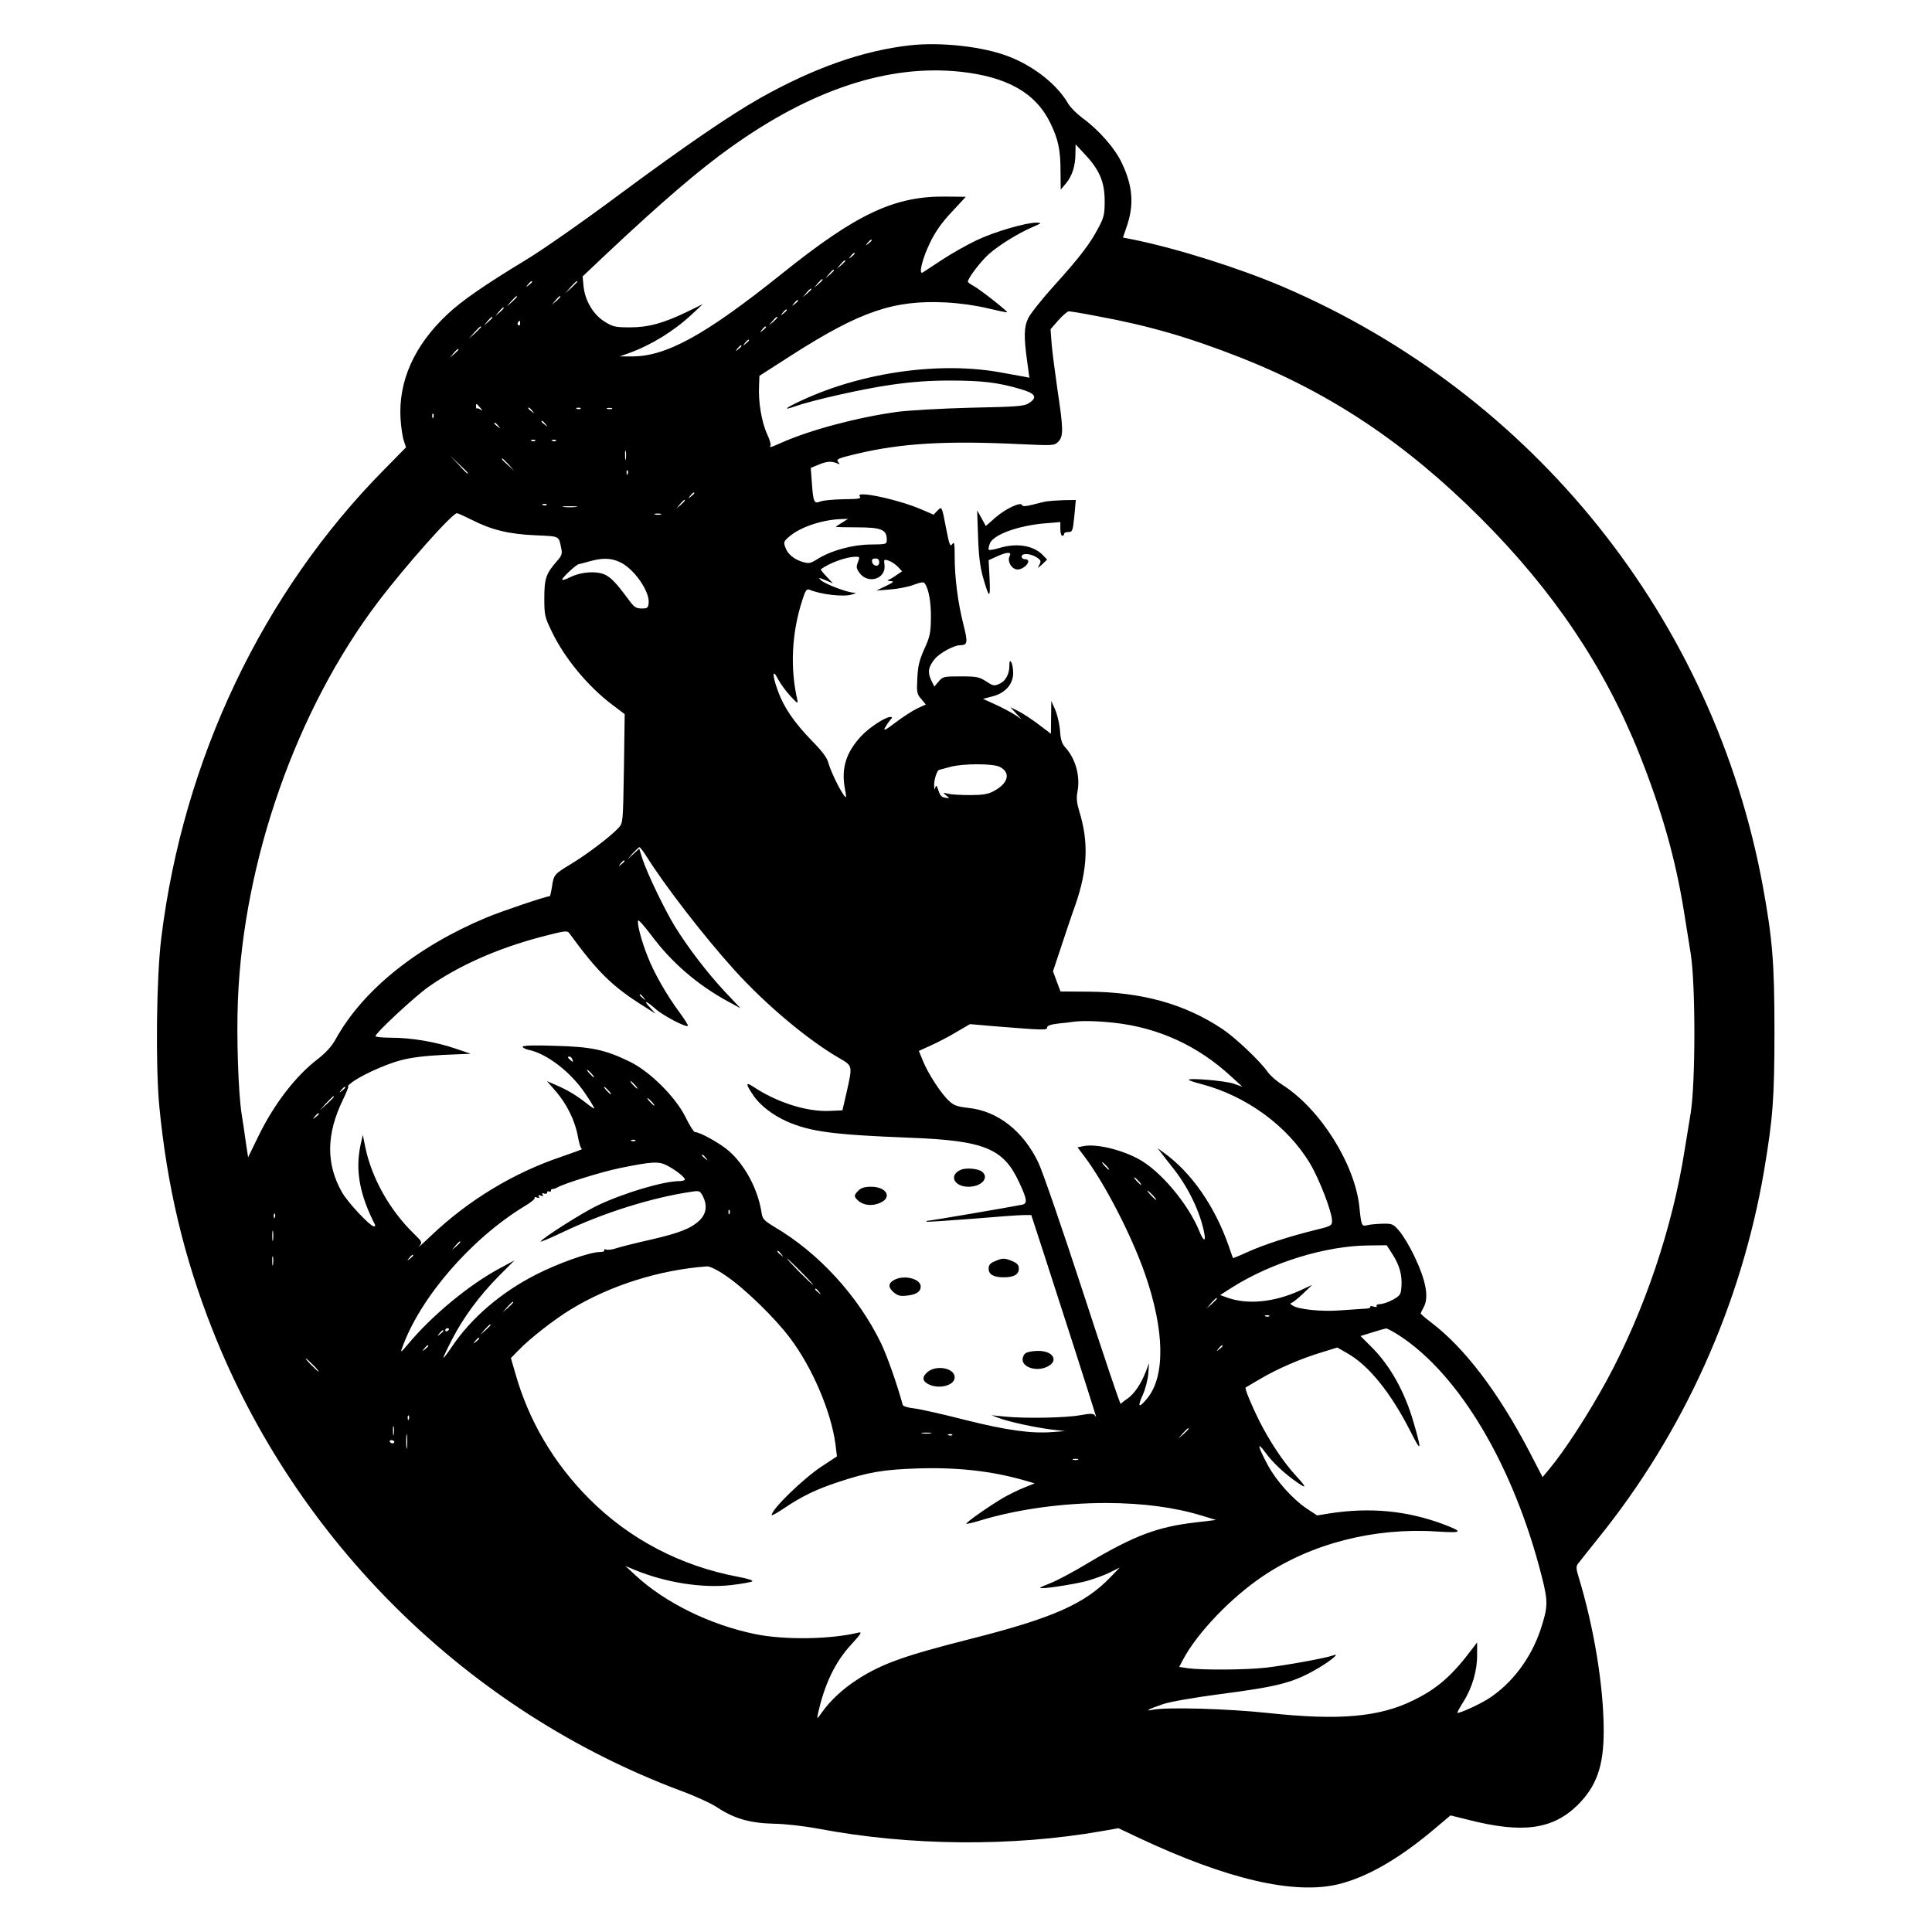 <?xml version="1.0" standalone="no"?>
<!DOCTYPE svg PUBLIC "-//W3C//DTD SVG 20010904//EN"
 "http://www.w3.org/TR/2001/REC-SVG-20010904/DTD/svg10.dtd">
<svg version="1.0" xmlns="http://www.w3.org/2000/svg"
 width="1024pt" height="1024pt" viewBox="0 0 1024 1024"
 preserveAspectRatio="xMidYMid meet">
<g transform="translate(0,1024) scale(0.1,-0.1)"
fill="#000000" stroke="none">
<path d="M4825 10000 c-252 -28 -514 -121 -798 -281 -162 -92 -393 -250 -747
-512 -189 -141 -410 -295 -490 -343 -221 -134 -343 -218 -421 -292 -174 -164
-258 -353 -246 -552 3 -47 11 -100 18 -118 l11 -33 -115 -117 c-645 -652
-1065 -1535 -1182 -2482 -26 -208 -31 -671 -11 -890 41 -426 130 -803 283
-1190 443 -1122 1356 -2021 2483 -2442 74 -27 161 -67 192 -88 89 -59 174 -83
298 -86 62 -1 160 -12 240 -27 483 -91 1024 -96 1502 -12 l86 15 108 -51 c468
-220 822 -302 1057 -246 151 37 317 132 500 285 l95 80 93 -23 c289 -74 448
-52 581 78 100 100 138 206 138 392 0 236 -51 548 -134 820 -12 39 -13 53 -3
66 7 9 55 70 108 136 451 558 757 1235 879 1948 47 281 55 383 55 745 0 359
-11 485 -61 760 -261 1420 -1215 2611 -2546 3181 -232 99 -560 202 -790 249
l-56 11 18 53 c42 118 35 218 -24 342 -37 79 -123 176 -208 238 -30 22 -64 56
-76 76 -58 101 -180 198 -314 250 -135 53 -358 78 -523 60z m264 -140 c250
-27 401 -113 478 -272 42 -86 54 -143 54 -256 l1 -97 28 33 c33 40 50 93 50
158 l1 49 51 -55 c76 -81 103 -146 103 -245 0 -70 -4 -88 -32 -140 -43 -84
-101 -160 -237 -310 -64 -71 -125 -148 -136 -171 -23 -47 -24 -99 -6 -228 l12
-88 -30 6 c-17 3 -67 12 -111 20 -324 62 -738 5 -1061 -144 -90 -41 -111 -59
-41 -34 90 32 359 93 507 114 110 16 202 23 315 23 169 0 255 -10 373 -45 81
-23 93 -44 45 -75 -24 -16 -63 -19 -308 -24 -157 -4 -328 -14 -390 -22 -210
-29 -462 -96 -612 -163 -61 -27 -67 -28 -59 -15 3 5 -5 33 -19 62 -28 62 -46
168 -42 251 l2 56 170 109 c364 233 542 294 819 280 75 -4 159 -16 221 -31 55
-13 101 -23 103 -21 5 4 -147 124 -179 140 -16 9 -29 18 -29 22 0 19 69 109
112 147 55 48 153 109 232 143 48 21 49 22 20 23 -57 0 -223 -48 -319 -94 -52
-25 -134 -71 -182 -103 -49 -32 -94 -62 -102 -67 -24 -15 -3 73 39 159 27 56
61 105 114 161 l75 81 -99 1 c-277 5 -477 -89 -875 -408 -408 -327 -617 -442
-801 -439 l-59 0 50 18 c116 42 237 116 332 205 l58 54 -78 -38 c-129 -63
-210 -85 -308 -85 -78 0 -90 3 -134 30 -60 37 -104 111 -112 187 l-5 53 128
121 c292 274 486 441 654 561 429 308 837 443 1219 403z m-469 -894 c0 -2 -8
-10 -17 -17 -16 -13 -17 -12 -4 4 13 16 21 21 21 13z m-90 -70 c0 -2 -8 -10
-17 -17 -16 -13 -17 -12 -4 4 13 16 21 21 21 13z m-50 -39 c0 -2 -10 -12 -22
-23 l-23 -19 19 23 c18 21 26 27 26 19z m-60 -50 c0 -2 -10 -12 -22 -23 l-23
-19 19 23 c18 21 26 27 26 19z m-60 -50 c0 -2 -10 -12 -22 -23 l-23 -19 19 23
c18 21 26 27 26 19z m-1540 -11 c0 -2 -8 -10 -17 -17 -16 -13 -17 -12 -4 4 13
16 21 21 21 13z m240 1 c0 -2 -15 -16 -32 -33 l-33 -29 29 33 c28 30 36 37 36
29z m1240 -40 c0 -2 -10 -12 -22 -23 l-23 -19 19 23 c18 21 26 27 26 19z
m-1560 -40 c0 -2 -12 -14 -27 -28 l-28 -24 24 28 c23 25 31 32 31 24z m230 0
c0 -2 -10 -12 -22 -23 l-23 -19 19 23 c18 21 26 27 26 19z m1260 -21 c0 -2 -8
-10 -17 -17 -16 -13 -17 -12 -4 4 13 16 21 21 21 13z m-1560 -39 c0 -2 -10
-12 -22 -23 l-23 -19 19 23 c18 21 26 27 26 19z m1500 -11 c0 -2 -8 -10 -17
-17 -16 -13 -17 -12 -4 4 13 16 21 21 21 13z m1647 -32 c272 -50 486 -112 763
-221 475 -188 871 -453 1266 -847 387 -387 658 -790 843 -1253 119 -299 191
-553 236 -832 14 -86 30 -187 36 -225 26 -161 26 -682 0 -845 -6 -36 -20 -124
-32 -196 -65 -414 -214 -854 -412 -1220 -96 -176 -223 -373 -306 -472 l-35
-42 -71 137 c-165 315 -343 549 -520 683 -30 23 -55 44 -55 48 1 3 7 17 15 31
30 53 14 141 -50 275 -24 50 -59 108 -78 130 -33 38 -37 40 -90 39 -31 -1 -67
-4 -81 -8 -29 -7 -31 -2 -41 97 -24 228 -208 520 -408 647 -30 19 -64 49 -77
67 -38 56 -172 183 -241 229 -200 133 -426 196 -711 198 l-147 1 -20 53 -20
54 39 117 c21 64 56 169 79 233 66 189 72 336 21 499 -13 44 -16 69 -9 104 15
82 -10 174 -66 235 -17 19 -24 41 -27 90 -3 36 -15 86 -26 110 l-20 45 -1 -87
-1 -87 -66 50 c-36 27 -84 59 -107 70 l-42 21 30 -33 30 -32 -32 22 c-18 12
-64 37 -103 55 l-70 32 50 13 c68 17 110 65 110 124 0 23 -5 49 -10 57 -7 11
-10 7 -10 -17 0 -47 -21 -84 -54 -98 -27 -12 -34 -10 -70 14 -36 23 -49 26
-134 26 -89 0 -95 -1 -117 -27 l-23 -27 -17 35 c-20 42 -14 71 20 112 26 31
101 72 132 72 42 1 44 12 19 111 -29 115 -46 246 -46 358 0 72 -2 82 -13 67
-11 -15 -15 -5 -31 76 -25 130 -23 125 -48 101 l-20 -21 -55 24 c-123 55 -364
107 -336 73 9 -12 -4 -14 -85 -15 -54 -1 -109 -6 -124 -12 -33 -14 -38 -4 -45
100 l-6 78 39 16 c44 19 70 21 99 9 17 -8 18 -7 7 7 -11 14 -1 19 96 42 238
57 475 71 868 52 178 -8 182 -8 203 13 28 28 27 69 -4 273 -13 90 -27 199 -31
243 l-6 80 42 48 c23 26 48 47 55 47 8 0 76 -11 152 -26z m-3207 -7 c0 -2 -10
-12 -22 -23 l-23 -19 19 23 c18 21 26 27 26 19z m1510 0 c0 -2 -10 -12 -22
-23 l-23 -19 19 23 c18 21 26 27 26 19z m-1363 -32 c0 -8 -4 -12 -9 -9 -5 3
-6 10 -3 15 9 13 12 11 12 -6z m-207 -18 c0 -2 -15 -16 -32 -33 l-33 -29 29
33 c28 30 36 37 36 29z m1510 -1 c0 -2 -8 -10 -17 -17 -16 -13 -17 -12 -4 4
13 16 21 21 21 13z m-90 -70 c0 -2 -8 -10 -17 -17 -16 -13 -17 -12 -4 4 13 16
21 21 21 13z m-40 -30 c0 -2 -8 -10 -17 -17 -16 -13 -17 -12 -4 4 13 16 21 21
21 13z m-1500 -19 c0 -2 -10 -12 -22 -23 l-23 -19 19 23 c18 21 26 27 26 19z
m116 -309 c12 -14 13 -18 3 -10 -9 6 -18 10 -21 7 -2 -3 -5 2 -5 10 0 19 0 19
23 -7z m275 -15 c13 -16 12 -17 -3 -4 -10 7 -18 15 -18 17 0 8 8 3 21 -13z
m256 11 c-3 -3 -12 -4 -19 -1 -8 3 -5 6 6 6 11 1 17 -2 13 -5z m166 -1 c-7 -2
-19 -2 -25 0 -7 3 -2 5 12 5 14 0 19 -2 13 -5z m-946 -45 c-3 -8 -6 -5 -6 6
-1 11 2 17 5 13 3 -3 4 -12 1 -19z m594 -35 c13 -16 12 -17 -3 -4 -10 7 -18
15 -18 17 0 8 8 3 21 -13z m-250 -10 c13 -16 12 -17 -3 -4 -10 7 -18 15 -18
17 0 8 8 3 21 -13z m196 -79 c-3 -3 -12 -4 -19 -1 -8 3 -5 6 6 6 11 1 17 -2
13 -5z m110 0 c-3 -3 -12 -4 -19 -1 -8 3 -5 6 6 6 11 1 17 -2 13 -5z m370 -96
c-2 -13 -4 -5 -4 17 -1 22 1 32 4 23 2 -10 2 -28 0 -40z m-837 -75 c0 -8 -9 0
-50 45 l-45 47 48 -45 c26 -24 47 -45 47 -47z m216 45 l29 -33 -32 29 c-31 28
-38 36 -30 36 2 0 16 -15 33 -32z m631 -50 c-3 -8 -6 -5 -6 6 -1 11 2 17 5 13
3 -3 4 -12 1 -19z m353 -102 c0 -2 -8 -10 -17 -17 -16 -13 -17 -12 -4 4 13 16
21 21 21 13z m-50 -39 c0 -2 -10 -12 -22 -23 l-23 -19 19 23 c18 21 26 27 26
19z m-733 -23 c-3 -3 -12 -4 -19 -1 -8 3 -5 6 6 6 11 1 17 -2 13 -5z m156 -11
c-18 -2 -48 -2 -65 0 -18 2 -4 4 32 4 36 0 50 -2 33 -4z m-553 -68 c106 -54
198 -76 337 -82 133 -6 124 -2 138 -71 6 -27 2 -38 -24 -67 -57 -65 -66 -92
-66 -195 0 -89 2 -100 38 -174 67 -142 193 -294 322 -391 l66 -50 -4 -288 c-5
-286 -5 -289 -28 -314 -42 -46 -165 -139 -252 -192 -91 -55 -92 -56 -102 -125
-4 -25 -9 -46 -11 -46 -20 0 -254 -79 -338 -114 -369 -155 -654 -385 -797
-644 -22 -39 -52 -72 -96 -106 -117 -90 -231 -238 -315 -411 l-53 -109 -12 79
c-6 44 -16 114 -23 155 -17 114 -27 404 -19 600 30 742 311 1540 743 2110 145
191 393 470 418 470 5 0 40 -16 78 -35z m1003 28 c-7 -2 -21 -2 -30 0 -10 3
-4 5 12 5 17 0 24 -2 18 -5z m960 -43 c-18 -11 -33 -21 -33 -22 0 -2 51 -3
114 -3 126 0 156 -12 156 -64 0 -26 0 -26 -88 -27 -95 -1 -208 -32 -281 -78
-33 -21 -44 -24 -74 -15 -47 13 -83 42 -95 79 -10 27 -8 32 26 60 58 48 173
86 272 89 l35 1 -32 -20z m84 -210 c-10 -25 -8 -34 9 -57 45 -61 141 -31 132
42 -4 31 -3 32 23 23 15 -5 36 -20 48 -32 l22 -24 -28 -19 c-15 -11 -35 -23
-43 -26 -10 -3 -6 -6 10 -7 21 -1 17 -6 -25 -26 l-50 -24 75 6 c40 3 97 14
124 25 39 14 52 16 58 6 21 -31 33 -100 32 -182 -1 -80 -5 -99 -35 -165 -27
-60 -34 -91 -37 -156 -4 -74 -2 -83 21 -109 l24 -29 -46 -21 c-25 -12 -77 -46
-114 -74 -51 -39 -66 -47 -57 -29 7 12 19 31 28 41 12 14 13 17 1 17 -27 0
-115 -58 -156 -103 -79 -86 -105 -169 -85 -277 9 -49 9 -53 -5 -35 -25 33 -70
128 -82 170 -7 29 -33 63 -89 120 -92 95 -148 176 -179 263 -31 85 -30 123 1
62 13 -25 43 -65 66 -90 36 -39 41 -41 36 -20 -39 171 -30 354 26 528 16 51
23 62 37 57 61 -26 183 -40 226 -26 24 8 26 9 8 10 -33 1 -154 47 -172 66 -15
15 -13 15 24 0 l40 -17 -34 36 c-19 20 -33 37 -30 39 45 33 132 65 181 66 25
1 26 0 15 -29z m-1262 1 c74 -33 160 -156 153 -218 -3 -25 -7 -28 -37 -28 -30
0 -40 7 -68 45 -75 102 -103 129 -145 141 -50 13 -119 4 -170 -22 -21 -11 -38
-15 -38 -10 0 10 76 81 88 81 4 1 30 7 57 15 68 19 113 18 160 -4z m1375 -2
c0 -25 -33 -22 -38 4 -2 12 3 17 17 17 15 0 21 -6 21 -21z m640 -1084 c59 -31
44 -88 -35 -129 -30 -16 -59 -20 -125 -20 -47 0 -98 3 -115 7 -29 7 -29 7 -10
-9 20 -15 19 -16 -5 -12 -18 2 -28 12 -36 38 -9 28 -13 31 -17 15 -3 -13 -5
-10 -6 12 -1 31 16 83 28 83 3 1 29 7 56 15 69 19 228 19 265 0z m-1876 -470
c102 -163 309 -430 470 -608 166 -183 388 -369 554 -465 72 -42 71 -39 39
-182 l-22 -95 -70 -3 c-120 -5 -277 45 -402 128 -41 27 -42 16 -2 -43 35 -54
104 -107 180 -141 124 -54 242 -70 649 -86 397 -15 498 -56 581 -235 43 -92
46 -113 17 -120 -37 -8 -485 -85 -499 -85 -7 0 -10 -2 -8 -5 3 -2 110 5 239
15 129 11 253 20 275 20 l41 0 61 -187 c50 -153 263 -815 280 -873 4 -12 3
-12 -4 -2 -8 11 -23 11 -79 1 -77 -14 -292 -18 -399 -7 l-70 7 40 -15 c53 -20
192 -50 280 -61 l70 -8 -65 -5 c-116 -9 -243 9 -464 64 -116 30 -237 57 -269
61 -32 3 -60 12 -62 18 -32 116 -83 260 -115 327 -121 250 -330 479 -565 617
-57 35 -64 42 -69 78 -19 121 -86 248 -172 324 -45 40 -154 101 -181 101 -6 0
-28 35 -49 78 -53 107 -187 241 -294 294 -131 64 -203 80 -397 85 -111 4 -173
2 -173 -5 0 -5 14 -12 30 -16 98 -19 228 -120 304 -235 26 -38 46 -72 46 -76
0 -3 -19 9 -42 28 -54 42 -100 70 -161 96 l-48 21 46 -53 c59 -68 103 -157
118 -241 6 -36 16 -66 22 -66 5 0 -43 -18 -107 -40 -254 -85 -494 -230 -693
-419 -44 -42 -72 -67 -63 -55 17 20 16 22 -28 65 -128 124 -224 295 -258 459
l-13 65 -12 -53 c-29 -135 -5 -264 77 -424 2 -5 -1 -8 -6 -8 -20 0 -138 126
-169 180 -86 151 -84 310 5 492 20 42 33 74 27 71 -5 -2 1 5 15 16 42 36 181
100 266 122 53 14 126 23 224 28 l145 6 -80 27 c-104 36 -236 58 -341 58 -46
0 -84 4 -84 8 0 17 207 209 280 261 161 113 365 204 600 266 128 33 136 34
148 18 151 -207 229 -283 397 -388 l60 -38 -29 32 c-40 42 -23 39 27 -5 39
-36 163 -101 173 -91 3 2 -18 35 -45 72 -67 90 -134 207 -169 297 -32 80 -56
171 -50 189 2 6 33 -29 70 -78 107 -144 244 -262 403 -349 l70 -38 -84 89
c-94 101 -195 233 -264 345 -54 88 -147 281 -172 358 l-17 54 -32 -29 -31 -28
29 33 c17 17 32 32 35 32 3 0 19 -20 35 -45z m-114 -29 c0 -2 -8 -10 -17 -17
-16 -13 -17 -12 -4 4 13 16 21 21 21 13z m101 -723 c13 -16 12 -17 -3 -4 -17
13 -22 21 -14 21 2 0 10 -8 17 -17z m2496 -134 c233 -26 441 -121 618 -284
l60 -55 -45 16 c-44 16 -251 33 -239 20 3 -3 32 -13 64 -21 241 -63 460 -223
579 -423 50 -84 116 -256 116 -303 0 -25 -5 -28 -92 -49 -134 -33 -270 -77
-356 -116 -41 -19 -76 -33 -77 -32 -1 2 -12 32 -24 68 -74 210 -199 389 -346
493 l-30 22 20 -26 c11 -15 41 -53 67 -86 79 -101 141 -232 161 -340 9 -47 -5
-41 -26 11 -60 147 -209 323 -324 384 -98 52 -227 81 -292 67 l-30 -6 34 -45
c107 -140 253 -422 324 -627 104 -299 108 -542 11 -659 -44 -54 -53 -47 -24
17 14 30 27 81 30 112 l4 58 -17 -45 c-26 -66 -60 -116 -96 -142 -18 -12 -34
-25 -37 -29 -3 -4 -92 262 -199 590 -110 337 -213 636 -237 688 -80 168 -216
275 -372 291 -60 7 -77 13 -103 38 -42 38 -113 149 -138 213 l-21 51 64 29
c35 16 96 47 135 71 l72 42 127 -11 c262 -21 282 -22 282 -7 0 10 18 16 58 21
31 3 66 7 77 9 46 7 132 5 222 -5z m-2873 -195 c5 -14 4 -15 -9 -4 -17 14 -19
20 -6 20 5 0 12 -7 15 -16z m101 -74 c10 -11 16 -20 13 -20 -3 0 -13 9 -23 20
-10 11 -16 20 -13 20 3 0 13 -9 23 -20z m230 -60 c10 -11 16 -20 13 -20 -3 0
-13 9 -23 20 -10 11 -16 20 -13 20 3 0 13 -9 23 -20z m-1535 -14 c0 -2 -8 -10
-17 -17 -16 -13 -17 -12 -4 4 13 16 21 21 21 13z m1395 -16 c10 -11 16 -20 13
-20 -3 0 -13 9 -23 20 -10 11 -16 20 -13 20 3 0 13 -9 23 -20z m-1455 -33 c0
-2 -17 -19 -37 -38 l-38 -34 34 38 c33 34 41 42 41 34z m1685 -27 c10 -11 16
-20 13 -20 -3 0 -13 9 -23 20 -10 11 -16 20 -13 20 3 0 13 -9 23 -20z m-1765
-64 c0 -2 -8 -10 -17 -17 -16 -13 -17 -12 -4 4 13 16 21 21 21 13z m1677 -142
c-3 -3 -12 -4 -19 -1 -8 3 -5 6 6 6 11 1 17 -2 13 -5z m374 -91 c13 -16 12
-17 -3 -4 -17 13 -22 21 -14 21 2 0 10 -8 17 -17z m-208 -39 c44 -22 97 -63
97 -75 0 -5 -13 -9 -29 -9 -84 0 -296 -63 -436 -130 -79 -38 -287 -170 -300
-190 -3 -5 50 17 117 49 218 104 474 184 685 215 40 6 43 4 58 -23 25 -50 19
-93 -17 -129 -47 -44 -106 -67 -262 -103 -76 -17 -155 -37 -177 -44 -22 -8
-47 -11 -56 -8 -9 4 -14 2 -10 -3 3 -6 -8 -10 -26 -10 -51 0 -223 -61 -337
-120 -185 -94 -344 -231 -445 -382 -25 -37 -45 -63 -45 -58 0 4 21 49 47 99
60 116 145 231 248 335 l82 82 -76 -41 c-162 -86 -363 -252 -489 -404 -36 -43
-41 -46 -31 -20 94 265 362 576 646 750 35 20 60 41 57 46 -3 5 3 6 12 2 12
-4 15 -3 10 5 -5 8 -1 10 10 5 12 -4 15 -3 10 5 -5 8 -2 10 8 6 9 -3 16 -1 16
6 0 6 5 8 10 5 6 -3 10 -1 10 4 0 6 3 10 8 9 4 -1 16 3 27 9 40 22 233 82 330
102 167 34 205 37 248 15z m2332 -4 c10 -11 16 -20 13 -20 -3 0 -13 9 -23 20
-10 11 -16 20 -13 20 3 0 13 -9 23 -20z m170 -80 c10 -11 16 -20 13 -20 -3 0
-13 9 -23 20 -10 11 -16 20 -13 20 3 0 13 -9 23 -20z m75 -75 c13 -14 21 -25
18 -25 -2 0 -15 11 -28 25 -13 14 -21 25 -18 25 2 0 15 -11 28 -25z m-2243
-97 c-3 -8 -6 -5 -6 6 -1 11 2 17 5 13 3 -3 4 -12 1 -19z m-2410 -20 c-3 -8
-6 -5 -6 6 -1 11 2 17 5 13 3 -3 4 -12 1 -19z m-10 -120 c-2 -13 -4 -3 -4 22
0 25 2 35 4 23 2 -13 2 -33 0 -45z m993 -11 c0 -2 -10 -12 -22 -23 l-23 -19
19 23 c18 21 26 27 26 19z m4940 -64 c38 -59 52 -110 48 -171 -3 -44 -6 -48
-46 -71 -24 -13 -55 -23 -68 -23 -13 0 -21 -5 -18 -10 4 -6 -2 -7 -16 -3 -12
4 -20 3 -17 -1 3 -5 -9 -10 -26 -10 -18 -1 -77 -5 -132 -9 -101 -8 -225 5
-255 26 -13 9 -13 11 0 16 8 4 35 26 60 50 l45 43 -65 -30 c-136 -62 -277 -76
-384 -38 l-39 14 64 41 c210 132 494 220 722 222 l97 1 30 -47z m-3239 0 c13
-16 12 -17 -3 -4 -17 13 -22 21 -14 21 2 0 10 -8 17 -17z m-2694 -55 c-2 -13
-4 -5 -4 17 -1 22 1 32 4 23 2 -10 2 -28 0 -40z m743 48 c0 -2 -8 -10 -17 -17
-16 -13 -17 -12 -4 4 13 16 21 21 21 13z m2055 -86 c38 -38 67 -70 64 -70 -2
0 -36 32 -74 70 -38 39 -67 70 -64 70 2 0 36 -31 74 -70z m-397 -22 c101 -69
258 -222 338 -328 118 -155 219 -391 242 -564 l8 -65 -79 -52 c-98 -64 -267
-228 -267 -259 0 -5 30 12 67 37 94 63 168 99 286 138 157 52 237 66 417 72
213 7 394 -13 569 -63 l55 -16 -55 -22 c-30 -12 -79 -36 -109 -53 -69 -40
-203 -133 -198 -139 2 -2 33 5 69 16 200 61 440 94 674 94 195 -1 360 -23 505
-67 l75 -23 -108 -13 c-201 -23 -326 -70 -568 -214 -79 -48 -170 -96 -202
-108 -31 -12 -56 -23 -54 -25 7 -8 175 18 245 36 40 11 97 32 125 46 l52 26
-50 -52 c-136 -141 -305 -216 -739 -326 -355 -90 -473 -132 -604 -217 -75 -49
-137 -106 -183 -169 -29 -41 -30 -42 -24 -13 35 159 91 276 177 369 52 57 59
68 38 63 -147 -36 -392 -40 -547 -8 -239 49 -477 166 -633 310 l-55 51 50 -21
c163 -67 358 -98 512 -80 52 6 102 15 109 19 9 5 -21 15 -75 25 -303 57 -574
199 -786 411 -191 191 -324 418 -395 672 l-22 76 39 40 c60 63 191 165 280
219 209 127 470 209 721 227 14 1 55 -19 100 -50z m493 -85 c13 -16 12 -17 -3
-4 -17 13 -22 21 -14 21 2 0 10 -8 17 -17z m2109 -36 c0 -2 -12 -14 -27 -28
l-28 -24 24 28 c23 25 31 32 31 24z m-3730 -20 c0 -2 -12 -14 -27 -28 l-28
-24 24 28 c23 25 31 32 31 24z m4007 -73 c-3 -3 -12 -4 -19 -1 -8 3 -5 6 6 6
11 1 17 -2 13 -5z m-4127 -47 c0 -2 -12 -14 -27 -28 l-28 -24 24 28 c23 25 31
32 31 24z m-220 -21 c0 -3 -4 -8 -10 -11 -5 -3 -10 -1 -10 4 0 6 5 11 10 11 6
0 10 -2 10 -4z m5036 -34 c320 -208 607 -693 755 -1275 35 -137 34 -163 -6
-285 -51 -152 -152 -286 -277 -366 -53 -33 -157 -80 -164 -74 -1 2 13 28 32
58 47 74 74 167 73 249 l0 66 -22 -29 c-110 -147 -187 -214 -312 -276 -183
-91 -395 -110 -775 -69 -216 23 -538 32 -610 17 -48 -10 -20 5 55 30 33 12
166 35 295 52 324 42 397 62 531 141 70 42 114 81 74 65 -36 -14 -258 -54
-357 -65 -106 -12 -335 -13 -411 -3 l-47 7 21 40 c75 141 254 328 424 442 256
172 587 257 918 236 140 -9 146 -3 38 38 -193 72 -386 91 -603 58 l-67 -11
-56 37 c-74 50 -162 148 -206 231 -54 101 -59 129 -11 64 38 -52 98 -109 169
-158 50 -35 49 -26 -7 35 -69 75 -139 181 -196 293 -43 87 -77 170 -72 176 2
1 37 22 78 46 90 53 216 108 327 141 l81 25 54 -31 c113 -64 230 -209 334
-414 58 -115 61 -106 17 46 -47 164 -125 304 -225 403 l-57 57 62 19 c34 11
67 20 73 21 6 1 37 -16 70 -37z m-5066 24 c0 -2 -8 -10 -17 -17 -16 -13 -17
-12 -4 4 13 16 21 21 21 13z m190 -40 c0 -2 -8 -10 -17 -17 -16 -13 -17 -12
-4 4 13 16 21 21 21 13z m-270 -40 c0 -2 -8 -10 -17 -17 -16 -13 -17 -12 -4 4
13 16 21 21 21 13z m4210 0 c0 -2 -8 -10 -17 -17 -16 -13 -17 -12 -4 4 13 16
21 21 21 13z m-4820 -101 c19 -19 32 -35 29 -35 -3 0 -20 16 -39 35 -19 19
-32 35 -29 35 3 0 20 -16 39 -35z m507 -287 c-3 -8 -6 -5 -6 6 -1 11 2 17 5
13 3 -3 4 -12 1 -19z m-80 -80 c-2 -13 -4 -5 -4 17 -1 22 1 32 4 23 2 -10 2
-28 0 -40z m4213 29 c0 -2 -12 -14 -27 -28 l-28 -24 24 28 c23 25 31 32 31 24z
m-4143 -99 c-2 -18 -4 -4 -4 32 0 36 2 50 4 33 2 -18 2 -48 0 -65z m2776 75
c-13 -2 -33 -2 -45 0 -13 2 -3 4 22 4 25 0 35 -2 23 -4z m114 -9 c-3 -3 -12
-4 -19 -1 -8 3 -5 6 6 6 11 1 17 -2 13 -5z m-2957 -36 c0 -4 -4 -8 -9 -8 -6 0
-12 4 -15 8 -3 5 1 9 9 9 8 0 15 -4 15 -9z m3623 -95 c-7 -2 -19 -2 -25 0 -7
3 -2 5 12 5 14 0 19 -2 13 -5z"/>
<path d="M5550 7583 c-14 -2 -48 -10 -77 -18 -37 -9 -53 -10 -56 -2 -6 19 -89
-20 -142 -67 l-50 -44 -23 42 -23 41 5 -140 c3 -100 11 -161 26 -214 33 -116
40 -118 35 -8 l-5 98 42 19 c57 26 82 26 69 2 -13 -25 8 -66 38 -70 24 -4 61
23 61 43 0 7 -8 12 -17 11 -10 0 -18 6 -18 14 0 20 48 17 81 -5 21 -14 23 -19
13 -38 -11 -21 -11 -21 15 2 l26 25 -21 22 c-50 53 -139 68 -234 39 -27 -8
-51 -12 -54 -9 -3 2 -1 17 5 32 16 48 154 98 302 109 l72 6 0 -37 c0 -20 5
-36 10 -36 6 0 10 5 10 10 0 6 9 10 19 10 26 0 27 3 36 93 l7 77 -64 -1 c-34
-1 -74 -4 -88 -6z"/>
<path d="M5093 4040 c-65 -27 -38 -90 40 -90 69 0 112 47 72 80 -19 16 -85 22
-112 10z"/>
<path d="M4550 3930 c-25 -25 -25 -32 -2 -53 28 -26 74 -31 115 -13 68 28 37
86 -46 86 -34 0 -53 -6 -67 -20z"/>
<path d="M5273 3555 c-25 -10 -33 -20 -33 -39 0 -31 26 -46 80 -46 54 0 80 15
80 46 0 19 -8 28 -35 40 -42 17 -51 17 -92 -1z"/>
<path d="M4743 3458 c-35 -17 -38 -40 -7 -67 23 -19 36 -22 71 -18 49 5 73 21
73 48 0 40 -83 63 -137 37z"/>
<path d="M5438 3069 c-10 -5 -18 -21 -18 -35 0 -37 59 -60 112 -45 83 25 62
91 -29 91 -27 0 -56 -5 -65 -11z"/>
<path d="M4915 2967 c-30 -26 -27 -49 11 -66 56 -25 134 -3 134 39 0 49 -98
68 -145 27z"/>
</g>
</svg>
